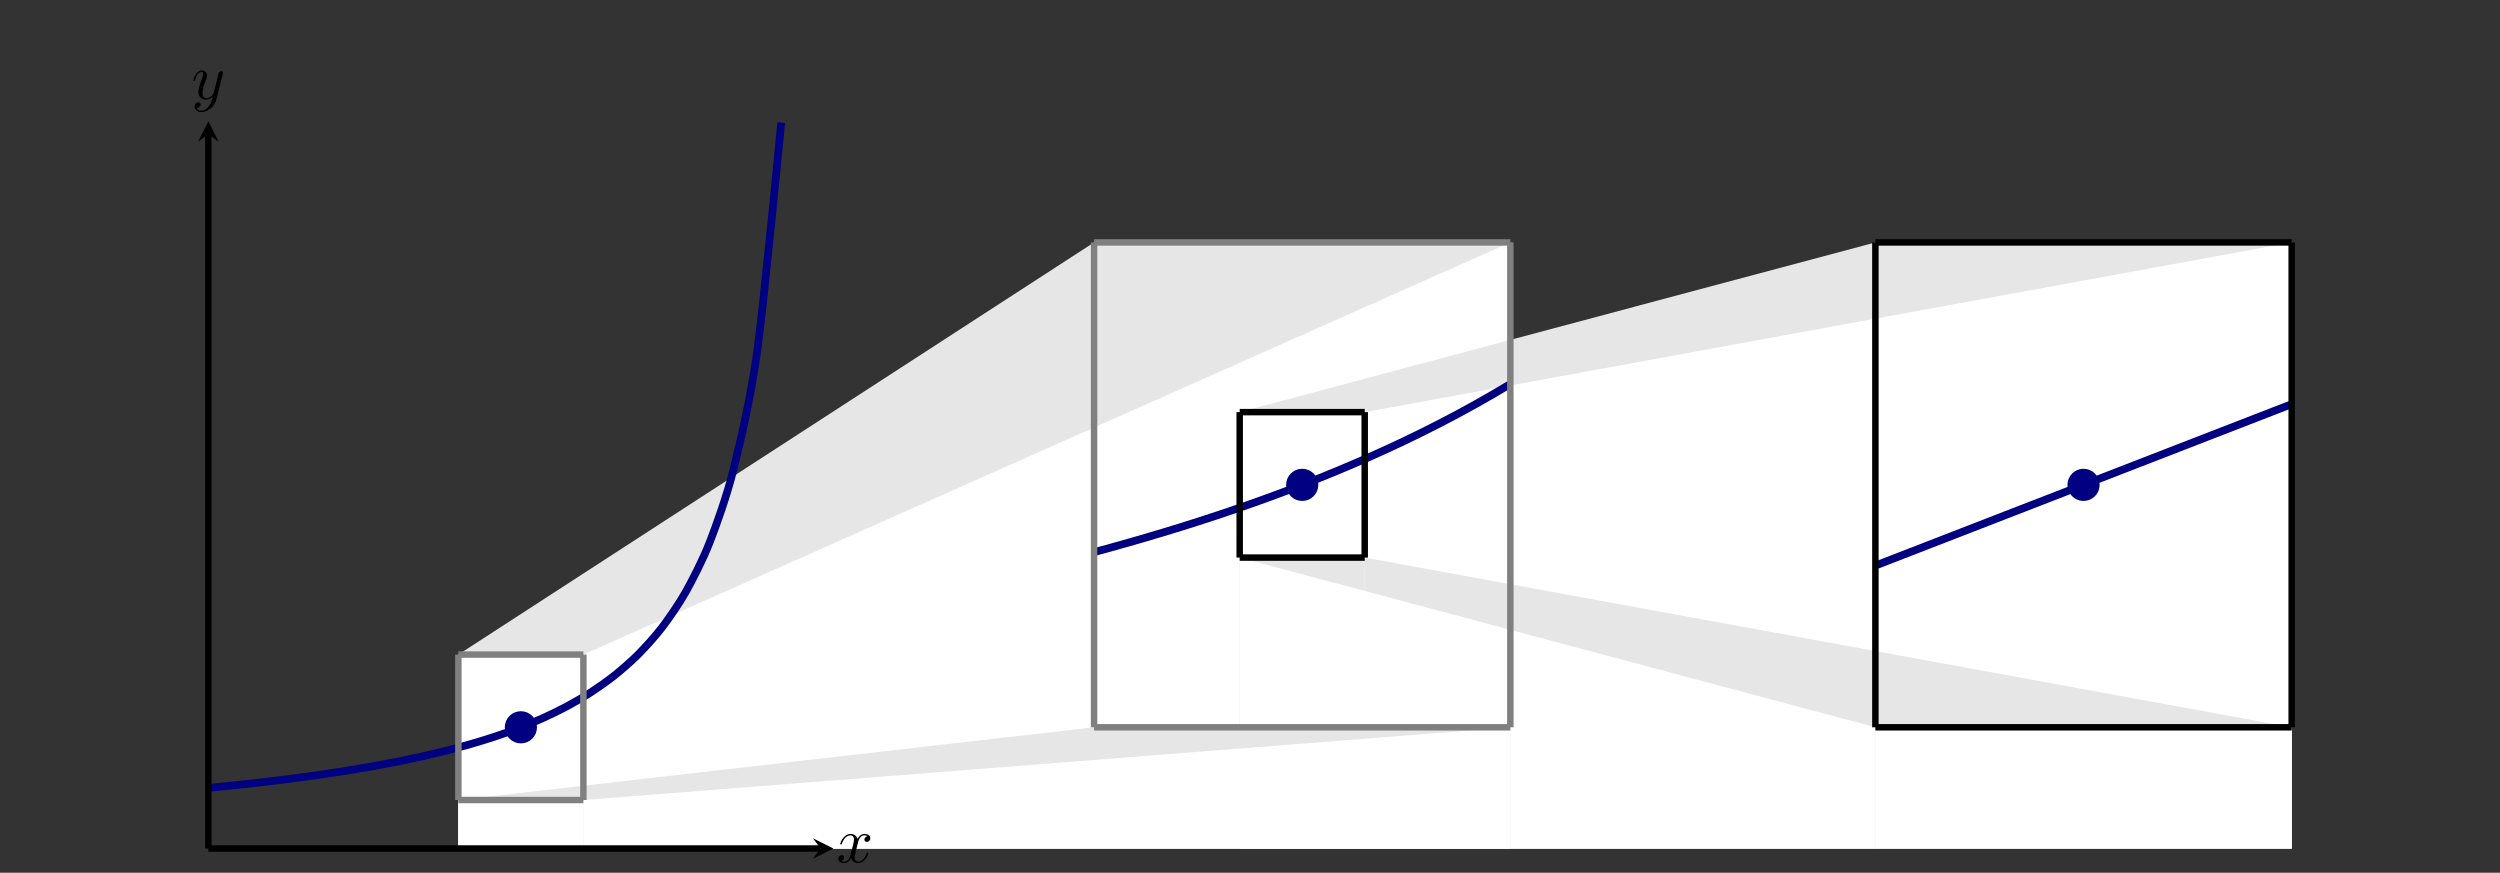 <?xml version="1.0" encoding="UTF-8" standalone="no"?>
<!DOCTYPE svg PUBLIC "-//W3C//DTD SVG 1.1//EN" "http://www.w3.org/Graphics/SVG/1.1/DTD/svg11.dtd">
<svg xmlns="http://www.w3.org/2000/svg" xmlns:xlink="http://www.w3.org/1999/xlink" version="1.1" width="387.173pt" height="135.163pt" viewBox="0 0 387.173 135.163">
<rect x="0" y="0" width="387.173" height="135.163" fill="#333333" stroke="none"/>
<clipPath id="cp0">
<path transform="matrix(1,0,0,-1,32.266,135.163)" d="M -32.266 0 L 354.911 0 L 354.911 135.165 L -32.266 135.165 Z "/>
</clipPath>
<g clip-path="url(#cp0)">
<path transform="matrix(1,0,0,-1,32.266,135.163)" d="M 38.721 33.791 L 137.17 97.619 L 137.17 3.755 L 38.721 3.755 Z " fill="#e6e6e6"/>
<path transform="matrix(1,0,0,-1,32.266,135.163)" d="M 137.17 97.619 L 201.641 97.619 L 201.641 3.755 L 137.17 3.755 Z " fill="#e6e6e6"/>
<path transform="matrix(1,0,0,-1,32.266,135.163)" d="M 58.082 33.791 L 201.641 97.619 L 201.641 3.755 L 58.082 3.755 Z " fill="#ffffff"/>
<path transform="matrix(1,0,0,-1,32.266,135.163)" d="M 38.721 33.791 L 58.082 33.791 L 58.082 3.755 L 38.721 3.755 Z " fill="#ffffff"/>
<path transform="matrix(1,0,0,-1,32.266,135.163)" d="M 159.725 71.337 L 258.174 97.619 L 258.174 3.755 L 159.725 3.755 Z " fill="#e6e6e6"/>
<path transform="matrix(1,0,0,-1,32.266,135.163)" d="M 258.174 97.619 L 322.645 97.619 L 322.645 3.755 L 258.174 3.755 Z " fill="#e6e6e6"/>
<path transform="matrix(1,0,0,-1,32.266,135.163)" d="M 179.086 71.337 L 322.645 97.619 L 322.645 3.755 L 179.086 3.755 Z " fill="#ffffff"/>
<path transform="matrix(1,0,0,-1,32.266,135.163)" d="M 159.725 71.337 L 179.086 71.337 L 179.086 3.755 L 159.725 3.755 Z " fill="#ffffff"/>
<path transform="matrix(1,0,0,-1,32.266,135.163)" d="M 179.086 48.81 L 322.645 22.527 L 322.645 3.755 L 179.086 3.755 Z " fill="#e6e6e6"/>
<path transform="matrix(1,0,0,-1,32.266,135.163)" d="M 159.725 48.81 L 179.086 48.81 L 179.086 3.755 L 159.725 3.755 Z " fill="#e6e6e6"/>
<path transform="matrix(1,0,0,-1,32.266,135.163)" d="M 159.725 48.81 L 258.174 22.527 L 258.174 3.755 L 159.725 3.755 Z " fill="#ffffff"/>
<path transform="matrix(1,0,0,-1,32.266,135.163)" d="M 258.174 22.527 L 322.645 22.527 L 322.645 3.755 L 258.174 3.755 Z " fill="#ffffff"/>
<path transform="matrix(1,0,0,-1,32.266,135.163)" d="M 38.721 11.264 L 137.17 22.527 L 137.17 3.755 L 38.721 3.755 Z " fill="#e6e6e6"/>
<path transform="matrix(1,0,0,-1,32.266,135.163)" d="M 137.17 22.527 L 201.641 22.527 L 201.641 3.755 L 137.17 3.755 Z " fill="#e6e6e6"/>
<path transform="matrix(1,0,0,-1,32.266,135.163)" d="M 58.082 11.264 L 201.641 22.527 L 201.641 3.755 L 58.082 3.755 Z " fill="#ffffff"/>
<path transform="matrix(1,0,0,-1,32.266,135.163)" d="M 38.721 11.264 L 58.082 11.264 L 58.082 3.755 L 38.721 3.755 Z " fill="#ffffff"/>
<path transform="matrix(1,0,0,-1,32.266,135.163)" stroke-width="1.196" stroke-linecap="butt" stroke-miterlimit="10" stroke-linejoin="miter" fill="none" stroke="#000080" d="M 0 13.141 C 0 13.141 2.671 13.406 3.697 13.513 C 4.722 13.621 6.368 13.8 7.393 13.917 C 8.419 14.034 10.064 14.228 11.09 14.355 C 12.116 14.482 13.761 14.694 14.787 14.833 C 15.812 14.972 17.458 15.204 18.483 15.356 C 19.509 15.509 21.154 15.763 22.18 15.931 C 23.206 16.098 24.851 16.379 25.877 16.565 C 26.902 16.751 28.548 17.063 29.573 17.27 C 30.599 17.477 32.244 17.825 33.27 18.056 C 34.296 18.288 35.941 18.679 36.967 18.94 C 37.992 19.201 39.638 19.643 40.663 19.94 C 41.689 20.237 43.334 20.74 44.36 21.081 C 45.386 21.421 47.031 22 48.057 22.395 C 49.083 22.789 50.728 23.462 51.753 23.924 C 52.779 24.387 54.424 25.179 55.45 25.728 C 56.476 26.278 58.121 27.222 59.147 27.885 C 60.173 28.549 61.818 29.694 62.843 30.512 C 63.869 31.329 65.514 32.747 66.54 33.78 C 67.566 34.813 69.211 36.61 70.237 37.957 C 71.263 39.304 72.908 41.656 73.933 43.486 C 74.959 45.315 76.604 48.512 77.63 51.145 C 78.656 53.778 80.301 58.338 81.327 62.465 C 82.353 66.592 83.998 73.44 85.023 80.891 C 86.049 88.342 88.72 116.167 88.72 116.167 "/>
<path transform="matrix(1,0,0,-1,32.266,135.163)" stroke-width="1.196" stroke-linecap="butt" stroke-miterlimit="10" stroke-linejoin="miter" fill="none" stroke="#000080" d="M 137.17 49.653 C 137.17 49.653 139.111 50.181 139.856 50.387 C 140.602 50.594 141.797 50.93 142.543 51.142 C 143.288 51.355 144.483 51.7 145.229 51.919 C 145.974 52.138 147.17 52.493 147.915 52.718 C 148.661 52.944 149.856 53.31 150.601 53.542 C 151.347 53.774 152.542 54.151 153.288 54.39 C 154.033 54.629 155.229 55.018 155.974 55.264 C 156.719 55.511 157.915 55.912 158.66 56.166 C 159.406 56.42 160.601 56.834 161.347 57.096 C 162.092 57.359 163.287 57.786 164.033 58.057 C 164.778 58.328 165.974 58.769 166.719 59.049 C 167.465 59.328 168.66 59.784 169.405 60.073 C 170.151 60.362 171.346 60.833 172.092 61.132 C 172.837 61.431 174.033 61.921 174.778 62.23 C 175.523 62.54 176.719 63.044 177.464 63.364 C 178.21 63.685 179.405 64.208 180.151 64.539 C 180.896 64.871 182.091 65.412 182.837 65.756 C 183.582 66.1 184.778 66.661 185.523 67.017 C 186.269 67.374 187.464 67.957 188.209 68.328 C 188.955 68.698 190.15 69.304 190.896 69.689 C 191.641 70.074 192.837 70.7 193.582 71.101 C 194.327 71.501 195.523 72.157 196.268 72.574 C 197.014 72.991 198.209 73.671 198.955 74.104 C 199.7 74.537 201.641 75.696 201.641 75.696 "/>
<path transform="matrix(1,0,0,-1,32.266,135.163)" stroke-width="1.196" stroke-linecap="butt" stroke-miterlimit="10" stroke-linejoin="miter" fill="none" stroke="#000080" d="M 258.174 47.571 C 258.174 47.571 260.115 48.323 260.86 48.612 C 261.606 48.902 262.801 49.365 263.547 49.654 C 264.292 49.943 265.487 50.407 266.233 50.696 C 266.978 50.985 268.174 51.449 268.919 51.738 C 269.665 52.027 270.86 52.491 271.605 52.78 C 272.351 53.069 273.546 53.533 274.292 53.822 C 275.037 54.111 276.233 54.575 276.978 54.864 C 277.723 55.153 278.919 55.617 279.664 55.906 C 280.41 56.195 281.605 56.659 282.351 56.948 C 283.096 57.237 284.291 57.7 285.037 57.99 C 285.782 58.279 286.978 58.742 287.723 59.031 C 288.469 59.321 289.664 59.784 290.409 60.073 C 291.155 60.362 292.35 60.826 293.096 61.115 C 293.841 61.404 295.037 61.868 295.782 62.157 C 296.527 62.446 297.723 62.91 298.468 63.199 C 299.214 63.488 300.409 63.952 301.154 64.241 C 301.9 64.53 303.095 64.994 303.841 65.283 C 304.586 65.572 305.782 66.036 306.527 66.325 C 307.272 66.614 308.468 67.077 309.213 67.367 C 309.959 67.656 311.154 68.119 311.9 68.408 C 312.645 68.698 313.84 69.161 314.586 69.45 C 315.331 69.739 316.527 70.203 317.272 70.492 C 318.018 70.781 319.213 71.245 319.958 71.534 C 320.704 71.823 322.645 72.576 322.645 72.576 "/>
<path transform="matrix(1,0,0,-1,32.266,135.163)" stroke-width="1" stroke-linecap="butt" stroke-miterlimit="10" stroke-linejoin="miter" fill="none" stroke="#000000" d="M 0 3.755 L 0 114.4 "/>
<path transform="matrix(0,-1,-1,-0,32.266,20.763)" d="M 1.993 0 L -1.196 1.594 L 0 0 L -1.196 -1.594 "/>
<path transform="matrix(1,0,0,-1,32.266,135.163)" stroke-width="1" stroke-linecap="butt" stroke-miterlimit="10" stroke-linejoin="miter" fill="none" stroke="#000000" d="M 0 3.755 L 94.811 3.755 "/>
<path transform="matrix(1,0,0,-1,127.077,131.408)" d="M 1.993 0 L -1.196 1.594 L 0 0 L -1.196 -1.594 "/>
<path transform="matrix(1,0,0,-1,32.266,135.163)" stroke-width="1" stroke-linecap="butt" stroke-miterlimit="10" stroke-linejoin="miter" fill="none" stroke="#808080" d="M 38.721 11.264 L 38.721 33.791 "/>
<path transform="matrix(1,0,0,-1,32.266,135.163)" stroke-width="1" stroke-linecap="butt" stroke-miterlimit="10" stroke-linejoin="miter" fill="none" stroke="#808080" d="M 58.082 11.264 L 58.082 33.791 "/>
<path transform="matrix(1,0,0,-1,32.266,135.163)" stroke-width="1" stroke-linecap="butt" stroke-miterlimit="10" stroke-linejoin="miter" fill="none" stroke="#808080" d="M 38.721 33.791 L 58.082 33.791 "/>
<path transform="matrix(1,0,0,-1,32.266,135.163)" stroke-width="1" stroke-linecap="butt" stroke-miterlimit="10" stroke-linejoin="miter" fill="none" stroke="#808080" d="M 38.721 11.264 L 58.082 11.264 "/>
<path transform="matrix(1,0,0,-1,32.266,135.163)" stroke-width="1" stroke-linecap="butt" stroke-miterlimit="10" stroke-linejoin="miter" fill="none" stroke="#808080" d="M 137.17 22.527 L 137.17 97.619 "/>
<path transform="matrix(1,0,0,-1,32.266,135.163)" stroke-width="1" stroke-linecap="butt" stroke-miterlimit="10" stroke-linejoin="miter" fill="none" stroke="#808080" d="M 201.641 22.527 L 201.641 97.619 "/>
<path transform="matrix(1,0,0,-1,32.266,135.163)" stroke-width="1" stroke-linecap="butt" stroke-miterlimit="10" stroke-linejoin="miter" fill="none" stroke="#808080" d="M 137.17 22.527 L 201.641 22.527 "/>
<path transform="matrix(1,0,0,-1,32.266,135.163)" stroke-width="1" stroke-linecap="butt" stroke-miterlimit="10" stroke-linejoin="miter" fill="none" stroke="#808080" d="M 137.17 97.619 L 201.641 97.619 "/>
<path transform="matrix(1,0,0,-1,32.266,135.163)" stroke-width="1" stroke-linecap="butt" stroke-miterlimit="10" stroke-linejoin="miter" fill="none" stroke="#000000" d="M 159.725 48.81 L 159.725 71.337 "/>
<path transform="matrix(1,0,0,-1,32.266,135.163)" stroke-width="1" stroke-linecap="butt" stroke-miterlimit="10" stroke-linejoin="miter" fill="none" stroke="#000000" d="M 179.086 48.81 L 179.086 71.337 "/>
<path transform="matrix(1,0,0,-1,32.266,135.163)" stroke-width="1" stroke-linecap="butt" stroke-miterlimit="10" stroke-linejoin="miter" fill="none" stroke="#000000" d="M 159.725 71.337 L 179.086 71.337 "/>
<path transform="matrix(1,0,0,-1,32.266,135.163)" stroke-width="1" stroke-linecap="butt" stroke-miterlimit="10" stroke-linejoin="miter" fill="none" stroke="#000000" d="M 159.725 48.81 L 179.086 48.81 "/>
<path transform="matrix(1,0,0,-1,32.266,135.163)" stroke-width="1" stroke-linecap="butt" stroke-miterlimit="10" stroke-linejoin="miter" fill="none" stroke="#000000" d="M 258.174 22.527 L 258.174 97.619 "/>
<path transform="matrix(1,0,0,-1,32.266,135.163)" stroke-width="1" stroke-linecap="butt" stroke-miterlimit="10" stroke-linejoin="miter" fill="none" stroke="#000000" d="M 322.645 22.527 L 322.645 97.619 "/>
<path transform="matrix(1,0,0,-1,32.266,135.163)" stroke-width="1" stroke-linecap="butt" stroke-miterlimit="10" stroke-linejoin="miter" fill="none" stroke="#000000" d="M 258.174 22.527 L 322.645 22.527 "/>
<path transform="matrix(1,0,0,-1,32.266,135.163)" stroke-width="1" stroke-linecap="butt" stroke-miterlimit="10" stroke-linejoin="miter" fill="none" stroke="#000000" d="M 258.174 97.619 L 322.645 97.619 "/>
<symbol id="font_1_1">
<path d="M .305 .313 C .311 .339 .334 .431 .404 .431 C .409 .431 .433 .431 .454 .418 C .426 .413 .406 .388 .406 .364 C .406 .348 .417 .329 .444 .329 C .466 .329 .498 .347 .498 .387 C .498 .439 .439 .453 .405 .453 C .347 .453 .312 .4 .3 .377 C .275 .443 .221 .453 .192 .453 C .088 .453 .031 .324 .031 .299 C .031 .289 .041 .289 .043 .289 C .051 .289 .054 .291 .056 .3 C .09 .406 .156 .431 .19 .431 C .209 .431 .244 .422 .244 .364 C .244 .333 .227 .266 .19 .126 C .174 .064 .139 .022 .095 .022 C .089 .022 .066 .022 .045 .035 C .07 .04 .092 .061 .092 .089 C .092 .116 .07 .124 .055 .124 C .025 .124 0 .098 0 .066 C 0 .02 .05 0 .094 0 C .16 0 .196 .07 .199 .076 C .211 .039 .247 0 .307 0 C .41 0 .467 .129 .467 .154 C .467 .164 .458 .164 .455 .164 C .446 .164 .444 .16 .442 .153 C .409 .046 .341 .022 .309 .022 C .27 .022 .254 .054 .254 .088 C .254 .11 .26 .132 .271 .176 L .305 .313 Z "/>
</symbol>
<use xlink:href="#font_1_1" transform="matrix(9.963,0,0,-9.963,129.823,133.663)"/>
<symbol id="font_1_2">
<path d="M .457 .586 C .461 .6 .461 .602 .461 .609 C .461 .627 .447 .636 .432 .636 C .422 .636 .406 .63 .397 .615 C .395 .61 .387 .579 .383 .561 C .376 .535 .369 .508 .363 .481 L .318 .301 C .314 .286 .271 .216 .205 .216 C .154 .216 .143 .26 .143 .297 C .143 .343 .16 .405 .194 .493 C .21 .534 .214 .545 .214 .565 C .214 .61 .182 .647 .132 .647 C .037 .647 0 .502 0 .493 C 0 .483 .01 .483 .012 .483 C .022 .483 .023 .485 .028 .501 C .055 .595 .095 .625 .129 .625 C .137 .625 .154 .625 .154 .593 C .154 .568 .144 .542 .137 .523 C .097 .417 .079 .36 .079 .313 C .079 .224 .142 .194 .201 .194 C .24 .194 .274 .211 .302 .239 C .289 .187 .277 .138 .237 .085 C .211 .051 .173 .022 .127 .022 C .113 .022 .068 .025 .051 .064 C .067 .064 .08 .064 .094 .076 C .104 .085 .114 .098 .114 .117 C .114 .148 .087 .152 .077 .152 C .054 .152 .021 .136 .021 .087 C .021 .037 .065 0 .127 0 C .23 0 .333 .091 .361 .204 L .457 .586 Z "/>
</symbol>
<use xlink:href="#font_1_2" transform="matrix(9.963,0,0,-9.963,29.934,17.36)"/>
</g>
<path transform="matrix(1,0,0,-1,32.266,135.163)" d="M 50.394 22.527 C 50.394 23.628 49.502 24.52 48.402 24.52 C 47.301 24.52 46.409 23.628 46.409 22.527 C 46.409 21.427 47.301 20.535 48.402 20.535 C 49.502 20.535 50.394 21.427 50.394 22.527 Z M 48.402 22.527 " fill="#000080"/>
<path transform="matrix(1,0,0,-1,32.266,135.163)" stroke-width="1" stroke-linecap="butt" stroke-miterlimit="10" stroke-linejoin="miter" fill="none" stroke="#000080" d="M 50.394 22.527 C 50.394 23.628 49.502 24.52 48.402 24.52 C 47.301 24.52 46.409 23.628 46.409 22.527 C 46.409 21.427 47.301 20.535 48.402 20.535 C 49.502 20.535 50.394 21.427 50.394 22.527 Z M 48.402 22.527 "/>
<path transform="matrix(1,0,0,-1,32.266,135.163)" d="M 171.398 60.073 C 171.398 61.174 170.506 62.066 169.406 62.066 C 168.305 62.066 167.413 61.174 167.413 60.073 C 167.413 58.973 168.305 58.081 169.406 58.081 C 170.506 58.081 171.398 58.973 171.398 60.073 Z M 169.406 60.073 " fill="#000080"/>
<path transform="matrix(1,0,0,-1,32.266,135.163)" stroke-width="1" stroke-linecap="butt" stroke-miterlimit="10" stroke-linejoin="miter" fill="none" stroke="#000080" d="M 171.398 60.073 C 171.398 61.174 170.506 62.066 169.406 62.066 C 168.305 62.066 167.413 61.174 167.413 60.073 C 167.413 58.973 168.305 58.081 169.406 58.081 C 170.506 58.081 171.398 58.973 171.398 60.073 Z M 169.406 60.073 "/>
<path transform="matrix(1,0,0,-1,32.266,135.163)" d="M 292.402 60.073 C 292.402 61.174 291.51 62.066 290.409 62.066 C 289.309 62.066 288.417 61.174 288.417 60.073 C 288.417 58.973 289.309 58.081 290.409 58.081 C 291.51 58.081 292.402 58.973 292.402 60.073 Z M 290.409 60.073 " fill="#000080"/>
<path transform="matrix(1,0,0,-1,32.266,135.163)" stroke-width="1" stroke-linecap="butt" stroke-miterlimit="10" stroke-linejoin="miter" fill="none" stroke="#000080" d="M 292.402 60.073 C 292.402 61.174 291.51 62.066 290.409 62.066 C 289.309 62.066 288.417 61.174 288.417 60.073 C 288.417 58.973 289.309 58.081 290.409 58.081 C 291.51 58.081 292.402 58.973 292.402 60.073 Z M 290.409 60.073 "/>
</svg>
